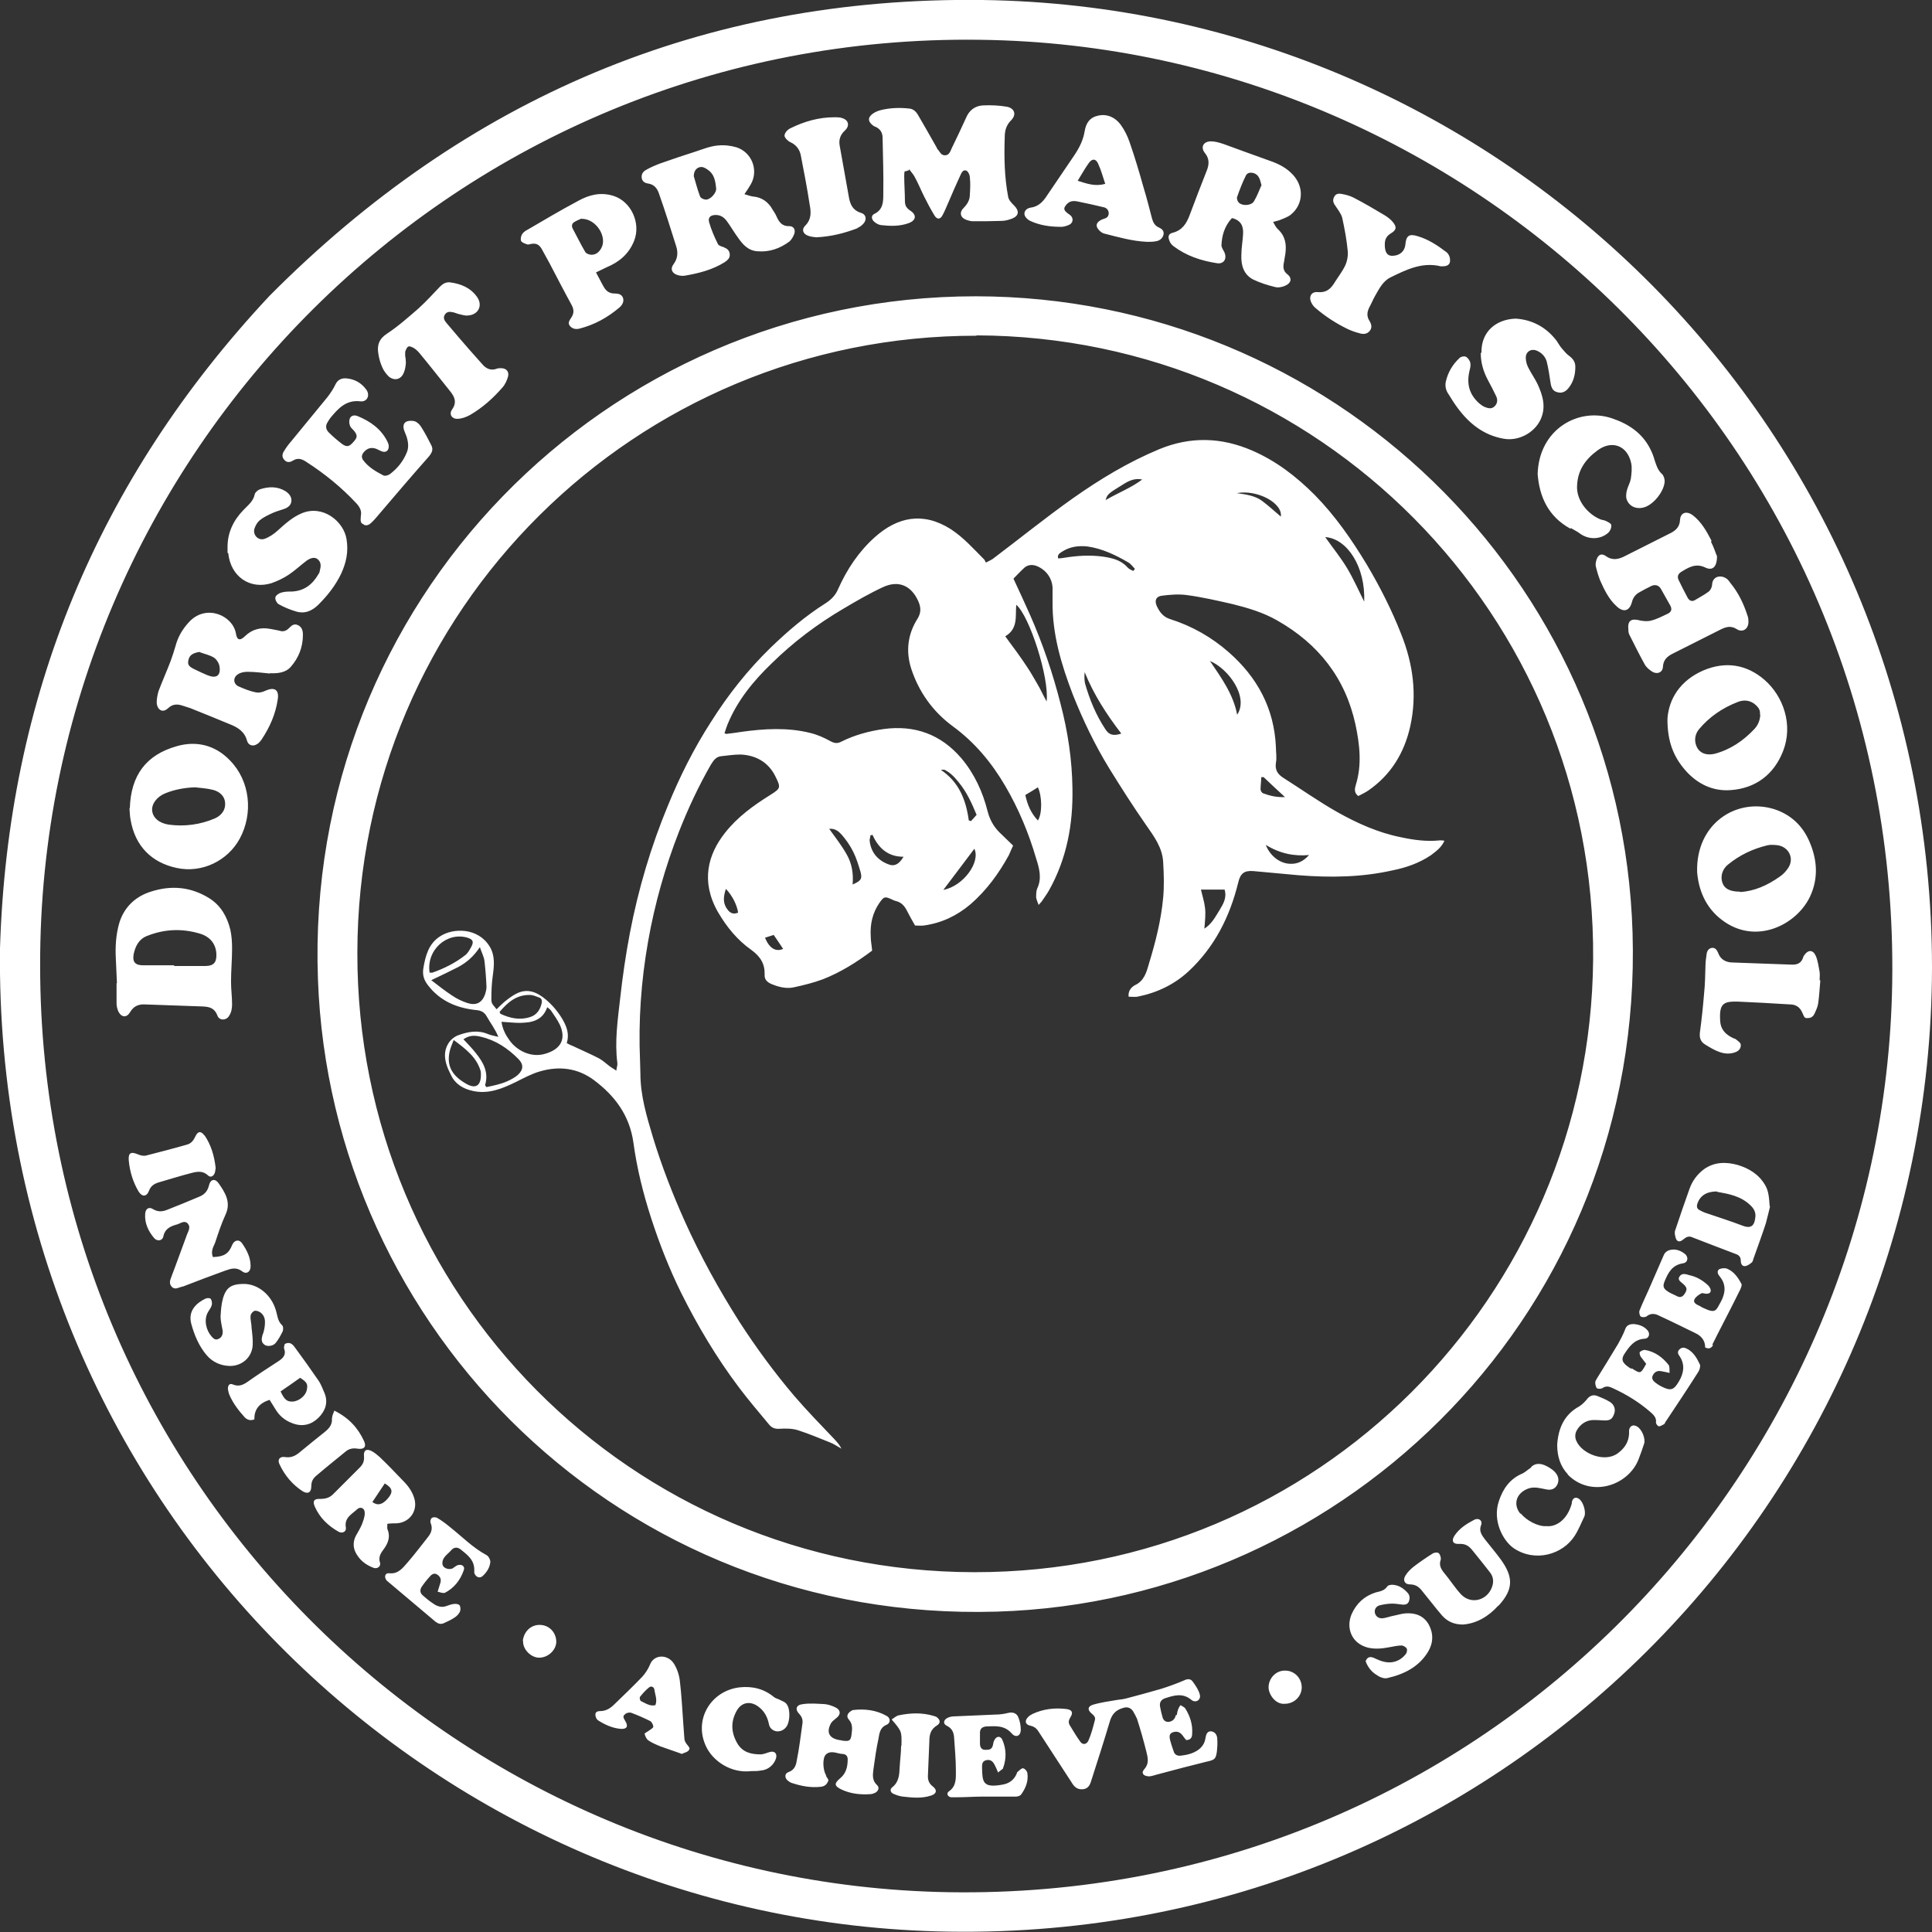 <?xml version="1.0" encoding="UTF-8"?>
<svg xmlns="http://www.w3.org/2000/svg" id="Layer_1" data-name="Layer 1" version="1.1" viewBox="0 0 553.6 553.6">
  <rect x="0" y="0" width="553.6" height="553.6" fill="#333333" stroke="none"/>
  <defs>
    <style>
      .cls-1 {
        fill: #fff;
        stroke-width: 0px;
      }
    </style>
  </defs>
  <path class="cls-1" d="M553.6,277.3c-.3,151.9-124,278.6-281.6,276.2C123.8,551.3-1.9,430,0,271.7c2.2-72,28-134.3,77.2-186.9C133.5,28.1,201.5-1,281.5,0c148.9,2,272.1,123.5,272.1,277.3ZM11.5,276.7c0,146.7,118,263.2,260.5,265.5,151.1,2.4,268-118.5,270.2-260.7,2.3-150.9-118.7-268.4-261.5-270.1C131,9.4,11.2,130.4,11.5,276.7ZM279.6,84.9c101.6.1,185.1,80.6,188.2,182.4,3.2,107.5-81.2,191.5-182.2,194.5-107.1,3.2-190.9-80.5-194.5-181.3-3.9-107.9,82.2-195.6,188.5-195.6h0ZM279.8,96.2c-97.6-.1-177.3,78.5-177.4,176.8-.2,97.8,78.3,177.4,176.8,177.5,98.4.1,176.5-79.1,177.3-175.6.8-98.9-78.8-178.5-176.7-178.8h0ZM260.5,48.5c.5.7,1.2,1.4,1.6,2.2,1,1.8,1.8,3.8,2.7,5.6s1.9,3.7,3,5.5c.7,1.1,1.6,1.1,2.2,0,.7-1.2,1.2-2.6,1.8-3.9,1.1-2.6,2.2-5.1,3.4-7.7.3-.7.8-1.7,1.7-1.3.5.2,1,1.2,1,1.9.2,1.7.1,3.4,0,5,0,1.5-.7,2.7-1.8,3.8-1.3,1.3-.9,2.8.8,3.4.6.2,1.2.4,1.9.4,2.7,0,5.4,0,8.1-.1,1.1,0,2.2-.3,3.2-.7,1.9-.8,2-2.2.5-3.7-.7-.7-1.5-1.5-1.7-2.4-1.1-5.7-1.2-11.5-1-17.2,0-1.8.4-3.4,1.8-4.8,1.6-1.6,1.1-3.4-1.1-3.9-2.2-.4-4.6-.5-6.9-.4-2.3.1-4,1.4-4.9,3.6-1.3,2.9-2.7,5.8-4.1,8.7-.4.9-.7,1.9-1.8,2-1.3.1-1.6-1.1-2.3-1.8-.1-.2-.2-.4-.3-.6-1.7-3-3.4-6-5.1-8.9-.6-1.1-1.4-2-2.7-2.1-2.8-.3-5.6-.2-8.3.5-.7.2-1.4.5-2,.9-1.6,1.1-1.6,2.3,0,3.5.2.1.4.3.6.3,1.4.6,2.1,1.7,2.1,3.2.1,5.4.3,10.7.2,16.1,0,2.1,0,4.5-2.6,5.7-1,.5-.8,1.7.2,2.4.5.4,1.1.7,1.7.8,2.7.3,5.4.4,8.1-.6,2-.8,2.2-2.3.4-3.5-1.1-.7-1.6-1.5-1.6-2.7,0-2.4-.2-4.8-.2-7.2s.4-1,.6-1.5l.7-.2h0ZM490.4,154.9c-1.4-2.7-2.9-5.4-5.4-7.3-1.8-1.3-3.5-.7-3.6,1.4-.1,1.9-1.1,2.9-2.6,3.7-4.4,2.2-8.7,4.4-13.1,6.6-1.9,1-3.7,1.4-5.6,0-1.2-.8-2.1-.4-2.6,1-.2.6-.4,1.4-.2,2.1.3,1.3.7,2.6,1.2,3.9,1.2,2.7,2.5,5.4,4.7,7.4,2,1.9,3.7,1.4,4.4-1.1.3-1.3,1-2.2,2-2.8,1.2-.7,2.4-1.3,3.6-1.9,1.1-.5,2.1-.2,2.7.8.9,1.6,1.8,3.2,2.7,4.8.6,1.1.3,1.9-.8,2.4-1.5.7-3,1.5-4.6,1.9-1,.3-2.2.2-3.2,0-2.6-.7-3.7,0-3.4,2.7,0,.6.1,1.1.4,1.6,1.4,2.8,2.8,5.6,4.3,8.3.5.9,1.4,1.6,2.2,2.1,1.4.8,2.9.2,3-1.4.1-2,1.2-3,2.8-3.8,4.6-2.3,9.1-4.6,13.7-6.9,1.6-.8,3-1.2,4.7-.1,1.6,1,3.2,0,3.3-1.9,0-.7,0-1.4-.3-2.1-1.1-3.4-2.6-6.5-4.9-9.3-.2-.3-.5-.7-.7-.9-1.6-1.5-4.3-1.2-4.5,1.3,0,.8-.5,1.8-1.1,2.2-1.2.9-2.6,1.6-3.9,2.4-.9.5-1.6,0-2-.7-.9-1.7-1.8-3.4-2.6-5.1-.5-1-.1-1.8.7-2.3,2.1-1.3,4.2-2.6,6.9-1.3,2,1,3.4,0,3.4-3.2-.4-.9-.9-2.6-1.7-4.1h0ZM213.2,55.6c1,.3,1.8.6,2.5.7,2.6.2,4.5,1.6,5.7,3.8.4.6.8,1.2,1.1,1.9.7,1.6,1.6,2.9,3.7,2.8,1.2,0,1.8,1,1.4,2.2-.3.8-.8,1.7-1.4,2.2-2.7,2-5.7,3.1-9.2,2.8-2.7-.2-4.2-2-5.6-4-1.1-1.5-2-3.1-3.1-4.6-.8-1.1-1.8-1.8-3.2-1.8-1.5,0-2.3.7-1.9,2.1.6,2.1,1.5,4.2,2.5,6.2.2.5,1,.7,1.6.9.9.4,1.7.8,1.8,2,.1,1.2-.6,1.7-1.4,2.3-3.5,2.2-7.4,3.2-11.5,3.9-.7.1-1.5,0-2.1-.2-1.6-.5-2.1-1.8-1.1-3.1,1.2-1.6,1.3-3.3.8-5-1.6-5.1-3.2-10.2-5-15.3-.5-1.4-1.3-2.5-3-2.8-.9-.1-1.7-.5-1.9-1.5-.2-1.1.3-1.9,1.2-2.4,1.2-.7,2.6-1.3,3.9-1.8,3.4-1.2,6.9-2.4,10.4-3.5,2.1-.7,4.1-1.5,6.2-1.7,1.8-.2,3.7,0,5.4.5,4.4,1.4,6.4,6.5,4.2,10.5-.5.9-1.1,1.8-2,3.1ZM198.8,50.5c.5,1.6,1,3.7,1.8,5.8.2.5,1.1.9,1.7.9,1.3,0,3.1-2,2.9-3.3-.2-1.7-.4-3.5-1.8-4.8-.6-.5-1.3-1-2-1.2-1.3-.3-2.6.7-2.6,2.5h0ZM77.4,193c-2.2-.2-4.3-.5-6.5-.5-.9,0-2,.2-2.7.7-1.5.9-1.4,2.8.2,3.5,1.6.7,3.3,1.4,5,1.7.8.2,1.9-.1,2.7-.5,2.5-1.1,3.9-.3,3.5,2.4-.6,4.3-2.3,8.1-4.7,11.7-.3.4-.7.9-1.2,1.2-1.2.8-2.5.4-2.9-.9-.7-2.7-2.7-3.9-5-4.8-3.8-1.6-7.6-3.1-11.3-4.6-.8-.3-1.7-.5-2.5-.8-1.4-.4-2.6-.3-3.8.8-1.8,1.7-3.2.2-3.3-1.5,0-1.1.2-2.2.5-3.3,1.1-2.9,2.4-5.8,3.5-8.7.5-1.4,1-2.9,1.4-4.3.7-2.7,2.1-5,4-7,4.9-5.1,12.4-1.7,13.3,3.4.3,2,1.2,2.2,2.7.7,2-1.9,4.4-2.5,7.1-2,.9.2,1.8.3,2.6.5,1.1.4,2,.1,2.8-.7.7-.7,1.4-1.4,2.5-.9,1.2.5,1.5,1.6,1.5,2.8,0,3.5-1.2,6.6-3.5,9.2-1.5,1.7-3.8,1.9-6,1.8h0ZM57.2,186.8c-1.9.3-2.9.9-3.2,2.3-.3,1.3,0,1.9,2,2.8,1.2.6,2.3,1.1,3.5,1.6,2.5,1,3.8.1,3.4-2.5-.1-.9-.8-2-1.5-2.5-1.2-.8-2.8-1.1-4.1-1.6h0ZM352.9,62.6c-2,2.2-2.8,4.9-2.9,7.7,0,.6.5,1.3.8,1.9.9,1.9-.1,3.6-2.2,3.2-4.5-.7-8.7-2.1-12.4-4.9-.5-.4-.9-.9-1.1-1.5-.5-1.2-.3-2,.9-2.3,2.8-.7,4-2.7,4.9-5.1,1.6-4.3,3.3-8.7,5-13,.6-1.7.6-3.2-.6-4.7-1.4-1.7-.5-3.4,1.7-3.4,1.2,0,2.5.4,3.7.8,4.1,1.5,8.2,3,12.4,4.5,2.4.8,4.8,1.8,6.7,3.6,4.1,3.7,3.7,9.1.2,12-.8.7-1.9,1.1-2.9,1.5-.6.3-1.3.4-2.3.7.5.9.8,1.5,1.3,2,2.2,2,2.6,4.4,2.2,7.2-.1.8-.3,1.6-.4,2.4-.3,1.3-.2,2.5,1,3.4,1.5,1.2,1,2.6-.7,3.3-.9.4-2.1.6-3,.3-2.1-.5-4.2-1.2-6.1-2.1-2.7-1.4-3.5-4-3.4-6.9,0-2.1.4-4.2.5-6.2.1-2.1-.5-3.8-3.1-4.5h0ZM361.5,53.2c-.3-1-.4-1.8-.8-2.4-.8-1.5-3.1-1.8-3.7-.5-1,2-1.8,4.1-2.5,6.1-.2.5.1,1.3.5,1.7,1.1,1,3.6.8,4.3-.4.9-1.5,1.5-3.1,2.1-4.5h0ZM33.5,281.6c-.1-2.2-.2-4.5-.3-6.7-.2-3.5,0-7.1,1-10.5,1.4-4.5,4.6-7.5,9-8.9,5.9-1.9,11.5-1.4,16.8,1.9,3.3,2.1,5.1,5.3,6,9,.4,1.8.5,3.6.5,5.5,0,3.1-.3,6.2-.3,9.4,0,2.2.3,4.3.3,6.5,0,1.1-.2,2.3-.8,3.2-.8,1.5-2.9,1.5-3.4,0-.8-2.1-2.2-2.5-4.1-2.6-5.7-.2-11.4-.4-17-.6-1.8,0-3,.7-3.9,2.2-1,1.7-2.5,1.6-3.4-.2-.3-.7-.5-1.5-.5-2.3,0-1.9,0-3.8,0-5.8h.2ZM49.9,276.6v.2c3,0,5.9,0,8.9,0,2.4,0,3.3-1,3.2-3.4-.1-2.8-1.7-5-4.8-5.9-5.1-1.5-10.1-1.3-15.1.7-2.3.9-3.3,2.9-3.8,5.2-.4,2.2.4,3.2,2.7,3.2,3,0,5.9,0,8.9,0h0ZM37.2,231.6c.3-9.4,4.6-15.3,13.5-17.8,5.6-1.6,11-.3,15.2,4.1,5.8,5.9,6.7,15.2,2.8,22.4-3.4,6.3-10.8,10-18.1,8.4-7-1.5-11.9-6.1-13.2-13.9-.2-1-.2-2.1-.3-3.2h0ZM55.9,225.6c-2.9.1-5.8.6-8.5,1.7-2.5,1-4,3.1-3.8,5,.2,2,2,3.6,4.8,4,4.5.6,9,0,13.2-1.8,2-.9,3.1-2.6,2.9-4.5-.1-1.7-1.4-3.2-3.6-3.7-1.6-.4-3.3-.5-5-.7h0ZM477.8,205.9c.4-5.6,3.6-10.9,10.3-13.8,6.4-2.7,12.4-1.7,17.5,2.7,5.4,4.7,8.3,12.9,5.3,20.5-2.6,6.6-7.8,10.6-15,11.1-5.1.4-9.6-1.8-13-5.7-3.3-3.8-5.2-8.2-5.1-15h0ZM504.3,204.7c.1-1-.2-1.7-1-2.5-1.6-1.6-3.6-1.8-5.5-1-4.3,1.7-8,4.2-11,7.8-1.3,1.6-1.4,3.7-.4,5.4.9,1.5,2.7,2.1,4.9,1.6,4.5-1.2,8.2-3.7,11.4-7.1,1.1-1.2,1.6-2.5,1.7-4.1h0ZM486.3,249.9c-.4-13.9,11.2-21.3,21.9-18.1,4.8,1.5,8.3,4.7,10.3,9.4,2.2,5.1,2.6,10.4.2,15.6-3.8,8.2-15.6,14.2-25.3,6.8-4.8-3.6-6.7-8.8-7.1-13.7h0ZM498.6,255.6c4-.2,7.9-1.9,11.5-4.5.9-.6,1.7-1.5,2.3-2.4,1.8-2.7.2-6-3-6.5-.9-.1-2-.2-2.9,0-4.2,1-8,2.8-11.3,5.5-1.8,1.4-2.3,3.6-1.6,5.4.6,1.6,2.2,2.4,5,2.4h0ZM65.4,158.5c.7,6.8,6.3,10.5,12.4,8.6,1.7-.6,3.4-1.4,4.9-2.4,1.8-1.2,3.4-2.7,5.1-4,1.4-1,2.5-1.1,3.3-.4,1.1,1,.8,2.2.5,3.4,0,.3-.2.6-.4.9-1.7,2.9-4,4.7-7.5,4.9-1,0-2.1,0-3.1.3-.7.2-1.6.8-1.7,1.4-.1.6.4,1.6.9,1.9,1.6.9,3.3,1.6,5,2.1,2.6.8,4.7-.2,6.5-2,2.6-2.6,4.8-5.4,6.4-8.7,1.5-3.2,2.2-6.4,1.6-10-.8-5.1-6.8-10-12.9-7.4-2.6,1.1-4.7,3-6.8,4.9-1.1,1-2.4,1.9-3.8,2.4-1.8.6-3.4-1.1-2.9-2.9.3-.9.8-1.8,1.5-2.4,1.1-.9,2.4-1.5,3.7-2.1,1.1-.5,2.3-.8,3.4-1.2,1.1-.4,1.9-1.1,2-2.2.1-1.2-.6-2.1-1.6-2.8-2.4-1.5-4.9-1.4-7.4-.6-.6.2-1.4.9-1.5,1.4-.4,2.1-2,3.2-3.3,4.6-2.8,2.9-4.5,6.4-4.5,10.5,0,.6,0,1.1,0,1.7h0ZM424.3,101.2c0,2.8.8,5.4,2.1,7.8.8,1.5,1.6,3,2.3,4.5.5,1,.4,2.1-.4,2.9-.9.9-1.9.6-2.9.2-.5-.2-1-.6-1.4-.9-2.8-2.4-3.8-5.4-3-9.1.2-.9.5-1.8.3-2.6-.1-.7-.7-1.5-1.3-1.8-.5-.2-1.5,0-1.9.5-1.9,1.8-3.2,4-3.8,6.6-.3,1.3,0,2.6.8,3.7.8,1.3,1.6,2.6,2.5,3.8,3.3,4.5,7.5,7.9,13.2,8.9,4.2.8,8.8-1.6,10.6-5.4,1.7-3.6.7-7-.9-10.4-.8-1.6-1.8-3-2.6-4.6-.4-.8-.7-1.8-.7-2.8,0-1.8,1.6-2.7,3.2-2,1.4.6,2.4,1.7,2.8,3.1.5,2,.8,4.1,1.1,6.1.2,1.3.6,2.4,2,2.7,1.4.4,2.5-.3,3.3-1.4,1.3-1.7,1.8-3.7,1.8-5.9,0-1.3-.6-2.2-1.6-3-.9-.6-1.6-1.5-2.3-2.3-.6-.7-1-1.5-1.5-2.2-3-3.9-7-6-11.7-6.3-5.7.2-9.9,3.8-9.8,9.7h0ZM104.3,150.4c1.1.4,1.8-.3,2.5-1,.8-.8,1.5-1.7,2.2-2.5,4.6-5.4,9.2-10.8,13.9-16.1.9-1.1,1.3-2,.7-3.2-.9-1.8-1.9-3.7-3-5.4-.4-.6-1.1-1.3-1.8-1.5-.8-.2-1.8-.2-2.5.2-.8.5-.8,1.5-.5,2.4.2.6.5,1.2.7,1.8.5,1.6.7,3.2,0,4.7-1,2.4-2.6,4.4-4.7,6-.5.4-1.5.7-2,.4-2.1-1.1-4.2-2.3-5.7-4.3-.6-.8-.5-1.6.2-2.4,1-1.1,2.1-1.4,3.5-.9.5.2,1,.5,1.5.7,1.2.5,2.1-.1,2.1-1.4,0-.5-.2-1-.4-1.4-1.8-3.6-4.9-5.8-8.6-7.3-.8-.3-1.7-.2-2.1.6-.3.6-.3,1.5,0,2.2.2.6.8,1,1.2,1.5,1,1.3.9,1.9-.2,3.1-1.2,1.4-1.9,1.6-3.3.6-1.3-1-2.6-2.1-3.8-3.3-.8-.8-1-1.8-.4-2.8.3-.5.6-1,.9-1.4,2.2-2.6,4.4-5.2,8.6-4.7,1.9.2,2.8-1.7,1.7-3.3-1.5-2.1-3.6-3.2-6.1-3.3-1.2,0-2.1.5-2.7,1.6-.6,1.3-1.4,2.5-2.3,3.7-3.5,4.3-7,8.5-10.5,12.8-.8.9-1.5,1.9-2.1,2.9-.5.8-.5,1.7.2,2.4.7.8,1.6.7,2.4.2,1.4-.9,2.6-.5,3.8.3,5.3,3.4,10.1,7.3,14.4,11.9,1,1.1,1.6,2.2,1.3,3.6,0,1-.4,2.1.9,2.5h0ZM328.7,69.3c-4.4-.2-8.4-1.4-12.4-2.4-.6-.2-1.1-.6-1.5-1.1-.9-1-.7-1.9.4-2.6.3-.2.7-.4,1.1-.5.8-.2,1.3-.6,1.4-1.5,0-.9-.5-1.6-1.4-1.8-2.4-.6-4.8-1.1-7.2-1.6-.8-.2-1.7-.3-2.4,0-.6.2-1.3.9-1.6,1.5-.4.8.2,1.3.8,1.8.4.3.8.5,1.1.9.6.8.4,1.9-.6,2.4-.7.3-1.5.6-2.3.6-3.1,0-6.1-.4-8.9-1.7-.6-.3-1.2-.8-1.5-1.4-.5-1,.2-2.2,1.6-2.4,2.4-.3,3.7-1.9,4.8-3.6,2.6-3.8,5.2-7.7,7.8-11.5,1.4-2.1,2.5-4.3,2.9-6.8.4-2.4,1.5-4,4-4.5,2.6-.5,4.8.6,6.3,2.6,1.1,1.5,2,3.3,2.6,5.1,1.5,4.3,2.8,8.7,4,13,.9,2.9,1.6,5.8,2.4,8.8.3,1.1.8,2.1,2,2.6.9.4,1.5,1,1.3,2-.2,1-1,1.7-2,1.9-.9.2-1.9.2-2.7.2h0ZM316.7,52.7c-.7-2.1-1.2-4-2-5.7-.6-1.5-1.7-1.7-2.7-.3-1.1,1.5-2,3.2-3.2,5.1,2.6.8,4.9,1.7,7.8.9ZM450.1,151.3c.8.5,1.7.9,2.5,1.5,2.5,1.9,6,1.9,8.3-.2.5-.5.9-1.4.8-2.1,0-.5-.9-.9-1.5-1.2-.4-.2-.9-.3-1.4-.4-3.5-1.3-7.2-5.3-6.9-9.8.2-4.4,2.4-7.5,5.8-10,4.1-3.1,8.6-1.5,9.7,3.6.3,1.4.1,3-.1,4.5-.2,1.1-.8,2.1-1.1,3.2-.2.7-.3,1.6-.2,2.3.5,2.1,2.4,3.2,4.6,2.8,3-.5,6.3-4.7,6.4-7.6,0-.7-.3-1.7-.8-2.1-1.2-1.1-1.6-2.5-2.1-4-.3-1.1-.7-2.1-1.2-3.1-2.3-4.6-6.2-7.2-10.9-8.8-9.6-3.3-21,3-21.4,15.9.5,6.5,3,12.2,9.4,15.7h0ZM336.9,491.5c-.2,1.1-1,1.8-2.1,1.9-1,0-1.5-.6-1.7-1.4-.3-1-.5-2-.7-3-.2-1.2.3-2,1.5-2.4,2.5-.8,5-1.6,7.5.5,1.2,1,2.8,0,2.4-1.5-.3-1.3-1.2-2.6-2-3.7-.6-.9-1.5-.9-2.5-.4-2.1.9-4.3,1.7-6.5,2.4-3.4,1-6.8,1.9-10.2,2.8-.8.2-1.7.3-2.5.4-2.3.4-4.7.7-7,1.4-1.5.5-1.5,1.5-.3,2.5.7.6,1.2,1.1.9,2-.5,1.9-1,3.9-1.8,5.7-.5,1.2-1.7,1.4-2.4.3-1.1-1.5-2-3.1-3-4.7-.4-.7-.3-1.4.2-2.2.9-1.4.5-2.2-1.2-2.4-3.3-.4-6.6,0-9.6,1.4-.4.2-.9.5-1.2.8-1.2,1.1-1,2.3.6,2.6,1.3.3,1.9,1,2.5,2,3.1,4.8,6.2,9.5,9.3,14.3.7,1.2,1.6,2,3.1,1.9,1.5-.1,2.1-1.1,2.5-2.5,1.8-5.6,3.6-11.2,5.3-16.9.6-2.1,1.7-3.3,3.8-3.9,1.2-.4,2.2-.1,2.9,1,.4.7.8,1.4,1.1,2.1,1,3.1,1.9,6.3,2.7,9.5.4,1.6.8,3.3-.5,4.8-.4.5-.9,1.1-.3,1.7.4.4,1.1.5,1.7.5.9-.1,1.9-.5,2.8-.7,4.5-1.2,9-2.4,13.5-3.5,2.3-.5,2.7-.7,3-3,.1-1.1.2-2.2.1-3.4,0-1.1-.5-2.1-1.7-2.3-1.3-.1-1.5,1-1.7,2-.2,1.4-.9,2.4-1.9,3.2-1.6,1.2-3.5,1.6-5.4,1.8-.8,0-1.4-.3-1.7-1-.4-1.1-.8-2.3-1.1-3.4-.2-.9-.4-1.9.7-2.3,1.1-.4,2-.2,2.8.8.4.5.7,1,1.1,1.4,1.3,0,1.7-.8,1.7-1.8.2-2.6-.6-5.1-2-7.3-.3-.4-.9-.6-1.3-.9-.6.6-.9,1.5-1.1,2.8h0ZM170.8,78.1c.9,1.6,1.5,2.9,2.2,4.1.7,1.2,1.6,1.9,3.1,1.9,1,0,2,.2,2.4,1.2.4,1.1-.2,2.1-1,2.8-3.4,2.9-7.2,5-11.6,6.1-1,.2-1.9,0-2.6-.8-.7-.9-.1-1.6.4-2.4.8-1.2.8-2.3.1-3.6-2.2-4-4.3-8.1-6.4-12.1-.7-1.3-1.5-2.7-2.2-4-.7-1.2-1.6-1.7-3-1.4-.4,0-.8.3-1.2.1-.6-.2-1.5-.5-1.7-1-.2-.5,0-1.4.3-1.9.4-.6,1-1,1.6-1.3,4.8-2.8,9.5-5.6,14.4-8.2,3.2-1.8,6.5-2.6,10.1-1.5,5.2,1.6,8,7.9,6,12.9-1.5,3.8-4.3,6.1-7.9,7.6-.9.4-1.8.9-3.1,1.5h0ZM166.7,62.6c-.4.2-1.3.5-2.1,1-.7.4-.9,1.1-.5,1.9,1.2,2.2,2.3,4.5,3.6,6.7.3.5,1.2.8,1.8.8,1.3,0,2.2-.8,2.8-1.9,1.8-3.2-1.5-8.5-5.7-8.4h0ZM116.1,100.8c.2-.6.5-1.3.9-1.5.4-.2,1.2.2,1.7.5.6.4,1.1.9,1.6,1.5,2.9,3.5,5.7,7.1,8.6,10.7,1.4,1.7,2.1,3.3.6,5.4-.9,1.3,0,2.7,1.6,2.6,1.2,0,2.5-.5,3.6-1.1,3.6-2.1,6.6-4.8,9.3-7.9.8-.9,1.3-2.1,1.6-3.2.3-1.4-.6-2.3-2-2.3-.5,0-1,0-1.4.2-1.5.5-2.7,0-3.7-1-1.3-1.5-2.7-3-4-4.5-2.2-2.5-4.4-5.1-6.6-7.7-.6-.7-1-1.5-.4-2.4.6-.9,1.5-.8,2.4-.6.5.1,1.1.4,1.6.5.9.2,1.7.5,2.6.4,3-.2,4.3-2.9,2.6-5.3-1.9-2.7-4.7-3.8-7.8-4.2-1.1-.1-2,.4-2.8,1.2-2,2.1-4,4.3-6.2,6.3-2.9,2.5-5.8,5.1-9,7.2-2.3,1.5-2.9,3.3-2.5,5.7.2,1.4.6,2.8,1.2,4.1.4.9,1.1,1.8,1.8,2.5,1.6,1.3,3.5.9,4.3-1.1.4-.9.5-1.8.6-2.8,0-.8-.1-1.6-.2-2,0-.7,0-1.1,0-1.4h0ZM415.5,74.4c0-.8-.5-1.8-1.1-2.2-2.5-1.9-5.1-3.6-8.1-4.5-2.5-.8-3.4-.2-3.6,2.4-.2,1.9-1.6,3.2-3.8,3.2-1.4,0-2.1-1-2.1-3.2,0-1.4.4-2.4,1.7-3.2,1.7-1,1.8-1.9.5-3.4-.6-.7-1.4-1.3-2.2-1.8-3-1.8-5.9-3.5-9-5.1-1-.5-2.1-.8-3.2-1-.9-.2-1.8-.2-2.3.8-.5.9-.3,1.7.3,2.5.7,1.1,1.7,2.3,2,3.5.7,3.2,1.3,6.4,1.6,9.7.1,1.3-.2,2.8-.7,3.9-.9,1.9-2.2,3.5-3.3,5.3-1.1,1.7-2.4,2.6-4.6,2.4-1.9-.2-2.7,1.4-1.8,3.1.3.6.7,1.1,1.2,1.5,2.8,2.4,5.9,4.4,9.2,6,1.1.5,2.2.9,3.4,1.2,1,.3,2.1.3,2.9-.7.7-.9.5-1.8,0-2.7-1-1.5-.8-2.8,0-4.3.5-.9.9-1.9,1.4-2.8,1.2-2.1,2.3-4.4,4.5-5.5,4.5-2.2,9.1-4.5,14.4-3.2.2,0,.5,0,.7,0,1.3,0,2.1-.6,2-1.8h0ZM521.4,280.9c0-.8.1-1.6,0-2.4-.3-1.6-.5-3.2-1.1-4.6-.8-1.8-2.2-1.8-3.3-.2-.1.2-.3.4-.3.6-.6,1.8-1.8,2.2-3.5,2.1-5.5-.2-11-.4-16.6-.6-2,0-3.6-.8-4.3-2.8-.3-.8-.9-1.5-1.7-1.4-1,.1-1.5.9-1.6,1.9-.1,1-.3,1.9-.3,2.9-.1,2.7-.1,5.5-.4,8.2-.3,3.7-.7,7.5-1.2,11.2-.2,1.6.2,2.7,1.5,3.5,1.3.8,2.6,1.6,4,2.1,1.6.6,3.3.7,4.9,0,.9-.4,1.4-1.2,1.3-2.1-.1-.6-.8-1-1.4-1.5-.2-.2-.6-.2-.9-.4-2.1-1-3.5-2.5-3.6-4.9-.3-4.9.9-5.6,5-5.5,5,.2,9.9.5,14.9.8,1.7,0,2.9.7,3.6,2.3s.7,1.7,1.8,1.6c1,0,1.6-.8,1.9-1.6.4-.9.8-1.8.9-2.7.3-2.1.4-4.3.6-6.5h0,0ZM236.7,508.7c-.9-1.5-1.1-4.8-.1-5.9,1.2-1.2,2.7-.6,4.1-.3.3,0,.6.1.9.1.8.1,1.3.6,1.3,1.5,0,2-.4,4-2.1,5.4-1.9,1.6-1.8,2.3.6,3.4,2.5,1.1,5.2,1.4,8,1.2.5,0,.9-.2,1.4-.4.9-.5,1.3-1.5.5-2.2-1.5-1.4-1.2-3-1-4.7.4-2.9.8-5.7,1.4-8.5.3-1.6.4-3.3,2.4-4.1,1.1-.5,1.1-1.9,0-2.5-3-1.7-6.3-2.1-9.7-1.7-.1,0-.3.1-.4.2-1.1.6-1.6,1.6-.8,2.5,1.2,1.3,1,2.8.8,4.3-.2,1.7-.6,2-2.3,1.8-.4,0-.8-.2-1.2-.2-2.9-.5-3.8-2.2-2.4-4.8.3-.5.8-.9,1.3-1.3,1.7-1.2,1.6-2.6-.3-3.4-.9-.4-1.8-.7-2.8-.8-2.1-.1-4.2-.3-6.2,0-2,.2-2.4,1.5-1,2.9.8.9,1,1.8.8,2.9-.5,3.5-.9,7-1.6,10.4-.2,1.4-.7,2.7-2.4,3.3-1.1.4-1.1,1.6-.2,2.4.4.3.8.6,1.2.7,2.7.9,5.4,1.4,8.2,1.1,1.2-.1,1.9-.7,2.3-1.9-.2-.4-.4-.8-.7-1.2h0ZM245.7,65.3c.6-.2,1.1-.6,1.6-1.1,1.2-1.2.9-2.8-.6-3.2-2.2-.7-3-2.2-3.4-4.2-.9-5-1.8-10-2.7-15.1-.3-1.7.2-3.1,1.5-4.3,1.4-1.3,1.1-2.9-.6-3.5-.7-.3-1.6-.3-2.4-.3-4.5,0-8.7,1.2-12.7,3.2-.8.4-1.6,1.3-1.6,2.1,0,.5.9,1.5,1.6,1.8,1.8.8,2.8,2.2,3.1,4,.9,4.6,1.8,9.3,2.5,13.9.4,2.1.6,4.2-1.3,6.1-1.1,1.1-.6,2.4,1,2.9.8.3,1.7.3,2.2.4,4.3-.2,8.1-1.2,11.8-2.6h0ZM111,437c0,.3-.1.8,0,1.1.9,2.1.3,3.9-.9,5.6-.9,1.2-1.8,2.4-1.2,4.1.3,1.1-.9,1.9-2,1.4-1.8-.7-3.4-1.8-4.5-3.5-1.2-1.7-1.4-3.6-.5-5.5.6-1.1,1.3-2.2,1.8-3.4.4-1.1.9-2.3.8-3.4,0-1.3-1.3-1.8-2.2-.9-1.5,1.4-3.7,2.4-3.2,5.2.2,1.2-1,1.8-2.1,1.2-3-1.7-5.4-4-6.8-7.2-.7-1.6-.2-2.3,1.6-2.2,1.4,0,2.5-.3,3.5-1.2,2.6-2.6,5.2-5.2,7.8-7.8.9-.9,1.3-1.8,1.2-3.2-.2-1.7.7-2.3,2.2-1.5.8.4,1.6,1.1,2.3,1.7,2.3,2.2,4.5,4.5,6.7,6.8,1.4,1.4,2.6,3,3.2,5,1.1,3.6-1.3,7-5.1,7.2-.8,0-1.6,0-2.4.1,0,0-.1,0-.3.2h0ZM110.3,425c-1.2,1-2.6,2-3.8,3.2-.8.8-.7,1.5.2,2.2,1.5,1.1,2.9.8,4.5-1.1,1.5-1.8,1.3-2.9-.9-4.2h0ZM507.2,345.7c-.3,1.1-.7,3-1.2,4.8-1.1,3.4-2.3,6.6-3.5,10-.2.5-.2,1-.6,1.3-.6.5-1.3,1-2,1-.8,0-1.1-.8-1.1-1.6,0-1.1-.6-1.6-1.5-1.9-4.2-1.6-8.4-3.2-12.5-4.8-.9-.4-1.7,0-2.4.6-.6.5-1.3.9-1.9.3-.4-.5-.5-1.3-.6-1.9,0-.4,0-.8.2-1.2,1.3-3.9,2.6-7.7,4-11.6.8-2.3,2.2-4.2,4.2-5.7,3-2.1,6.3-2.1,9.6-1.2,3.3,1,6.1,2.7,7.9,5.8,1,1.7,1.1,3.5,1.3,6.1h0ZM492,341.4c-3,0-4.8,1.2-5.6,3.4-.3.9-.2,1.6.7,2,.6.3,1.1.6,1.8.8,3.5,1.2,7,2.3,10.4,3.6,2.8,1.1,3.5-.4,3.7-2.6.1-1.2-.4-2.2-1.2-3-2.8-2.9-6.5-3.5-9.8-4.1h0ZM61.6,356.2c.9-2.7,1.8-5.5,3-8.1,1.7-3.6-.1-6.4-2-9.1-1-1.4-2.3-1.1-2.7.6-.4,1.7-1.3,2.7-2.8,3.3-3.1,1.3-6.2,2.6-9.3,3.8-1.3.5-2.5.6-3.9-.2-1.2-.8-2.2-.2-2.3,1.3-.2,2.7.9,5,2.6,7,.9,1,2.4.7,2.6-.5.5-2.4,2.3-3,4.1-3.5.9-.3,2-1.2,2.9-.2s.2,2.1-.2,3.1c-1.5,4-2.9,8-4.4,11.9-.4,1.1-.9,2.1,0,3.1.9,1,2,.2,2.9,0,.2,0,.5-.1.7-.2,3.9-1.5,7.8-3,11.7-4.4,1.7-.6,3.2-1.1,4.9.2,1.3,1,2.5,0,2.4-1.6,0-2.4-1.1-4.5-2.4-6.4-.9-1.3-2.3-1-2.9.5-1,2.5-2.4,3.3-5.5,3.4-.6-1.5,0-2.7.5-3.8h0ZM429.4,460.1c4.3-4.7,4.3-8.2.6-13.3-1.4-1.9-3-3.8-4.5-5.7-.9-1.2-1.8-2.4-1.1-4.1.5-1.3-.7-2.2-2-1.5-2.1,1.1-4.2,2.4-5.6,4.5-1,1.5-.5,2.5,1.3,2.4,1.7-.1,2.7.5,3.7,1.7,1.7,2.1,3.4,4.2,5.1,6.4,1.2,1.5,1.2,3.2.3,5-1.7,3.3-5.9,4.1-8.5,1.4-1.8-1.9-3.2-4.2-4.9-6.2-.9-1.1-1.5-2.2-1-3.7.2-.5-.1-1.5-.5-1.9s-1.3-.2-1.7,0c-1.9,1.2-3.8,2.5-5.5,3.8-.9.7-1.8,1.6-2.4,2.6-.8,1.3-.2,2.5,1.3,2.5,1.7,0,2.7.8,3.6,2,1.9,2.3,3.7,4.7,5.6,6.9,1.5,1.7,3.4,2.6,6,2.6,4-.3,7.4-2.4,10.1-5.4h0ZM394.8,480.2c.9.5,2,.9,2.9.6,4.7-1.1,8.9-3.2,11.5-7.5,1.5-2.5,1.6-5.2.2-7.8-1.5-2.6-3.9-3.4-6.7-3.2-1.2.1-2.4.5-3.5.7-1,.2-2,.6-3,.7-1,.1-1.9-.4-2.2-1.4-.3-1.1.3-2,1.3-2.3,1.2-.3,2.5-.5,3.7-.5,1,0,1.9.2,2.9.3.7,0,1.4,0,1.8-.9.3-.8.3-1.6-.2-2.3-1.2-1.4-2.6-2.4-4.5-2.5-.5,0-1.3.1-1.5.5-.8,1.2-2.1,1.4-3.3,1.7-3.2,1-5.5,3.1-6.9,6.2-1.7,4,0,8.4,4.6,9.6,2.1.5,4.1.3,6.2-.1,1.2-.2,2.4-.5,3.5-.5.5,0,1.3.5,1.5.9.2.5,0,1.3-.4,1.7-1,1.2-2.3,2-3.9,2.2-1.6.2-3.1-.3-4.6-1-1-.5-2.2-1-2.9.7.7,1.9,1.9,3.3,3.6,4.2h0ZM63.9,372.1c-.5,1.6-.6,3.4-.7,5.2,0,1.3.4,2.7.6,4,.1,1-.2,2-1.3,2.4-.9.4-1.5-.3-2-.9-1.3-1.5-2.3-4.6-.8-7,.4-.6.8-1.2,1-1.9.1-.5,0-1.3-.3-1.7-.2-.3-1.1-.3-1.5-.1-2.5,1.2-5.1,3.4-4.1,7.2.9,3.3,2.2,6.4,4.4,9,1.7,2,4,3,6.5,3.1,3.5.1,6.4-2.3,6.7-5.8.1-1.6-.1-3.3-.3-5,0-1.2-.4-2.4-.3-3.5,0-.6.7-1.4,1.2-1.5.5-.1,1.4.2,1.9.7,1,.9,1.1,2.1,1,3.3-.1,1-.3,2.1-.7,3-.3,1.1-.4,2.1.7,2.8.8.5,2.4.3,3.1-.6.8-1,1.4-2.1,2-3.3.2-.5.2-1.5-.2-1.8-1.3-1.2-1.3-2.9-1.8-4.4-1.3-4.3-5.1-7.4-9.1-7.4s-5.2,1.3-6.1,4.4h0ZM287.4,506.7c1-2.7,1-5.5-.2-8.2-.5-1.1-1.6-1.1-2.2,0-.3.5-.4,1-.5,1.6-.3,1.3-1.2,1.3-2.2,1.3-1.1,0-1.5-.8-1.5-1.8,0-1,0-2.1,0-3.1,0-1.2.7-1.7,1.8-1.8,2.6-.1,5.2-.4,7.3,2,1.1,1.3,2.5.8,2.6-.9,0-1.2-.2-2.5-.7-3.7-.4-1.1-1.5-1.6-2.8-1.3-1.2.3-2.5.5-3.8.5-3.8.2-7.7.3-11.5.5-.8,0-1.6.1-2.3.5-1.1.6-1.2,1.7-.1,2.2,1.6.8,2,2,2.1,3.5.2,3.1.5,6.2.5,9.3,0,2.2.2,4.5-2,6-.8.6-.4,1.5.6,1.7.5,0,1,0,1.4,0,2.6,0,5.3-.2,7.9-.2,3.1,0,6.2,0,9.3,0,.5,0,1.2-.2,1.5-.6,1.3-1.8,2.1-3.8,1.8-6,0-.6-.7-1.4-1.2-1.5-.5-.1-1.1.6-1.6,1-.2.1-.2.4-.3.6-.8,1.8-2.2,2.8-4.2,3.1-5.6,1-5.6-.9-5.7-4.9,0-.9,0-1.8,1.1-2.1,1.1-.3,1.9.1,2.5,1.3.3.6.6,1.2,1,2.2.6-.6,1.3-.9,1.5-1.3h0ZM467.4,392.2c-.4-.2-.8-.5-1.2-.8-1.4-1.1-1.7-2-.7-3.5,1.4-2.1,2.8-4.1,5.7-4.3,1.3,0,1.8-1.5.8-2.5-1-1.1-2.4-1.6-3.9-1.7-1.3,0-2.1.4-2.5,1.7-.5,1.3-1.2,2.6-1.9,3.9-2,3.3-4,6.6-6,9.8-.2.4-.6.9-.6,1.3s.1,1.3.5,1.7c.2.2,1.1.2,1.5,0,1.1-.8,2.1-.5,3.1,0,3.9,1.8,7.5,4,10.7,6.8.9.8,1.8,1.6,1.6,3,0,.4.5,1.1.9,1.1.4,0,1-.4,1.4-.6.2-.1.3-.4.4-.6,3.2-4.8,6.4-9.6,9.5-14.5.3-.5.6-1.5.4-2-.8-1.7-1.7-3.3-3.3-4.3-.9-.5-1.7-.9-2.6,0-.8.8-.2,1.5.2,2.1,1.5,2.4,1,4.8-.3,7-1.5,2.6-2.4,2.8-5,1.5-.6-.3-1.1-.6-1.6-1-.7-.5-1.4-1.2-.9-2.2.5-1,1.3-1.4,2.4-1.2.7.1,1.4.3,2.4.5,0-.9,0-1.8-.2-2.2-1.8-2.3-4-3.9-6.9-4.4-.4,0-1.1.3-1.4.6-.2.2,0,.9.2,1.3.5.7,1.1,1.4,1.6,2.1-1.6,2.9-1.6,2.9-4.1,1.3h0ZM127.3,456.5c2.8-1.4,4.6-3.7,5.6-6.6.4-1.1-.6-1.8-1.8-1.4-.5.2-.9.6-1.4.9-1,.5-2.7,0-2.9-1.1-.3-2,1.5-2.9,2.5-4.1.7-.8,1.6-1,2.6-.3,2,1.6,4.1,3.1,4,6.1,0,.2,0,.5,0,.7.4,1.2,1.5,1.7,2.4.9,1.2-1.1,2.1-2.5,2.2-4.1,0-.6-.5-1.6-1.1-1.9-3.9-2.1-6.9-5.2-10.3-7.9-1.2-1-2.5-2-3.9-2.8-.4-.2-1.2-.2-1.5.1-.3.2-.5,1-.3,1.4.7,1.7.1,3-.9,4.2-1.9,2.4-3.7,4.8-5.7,7.1-1.4,1.6-2.7,3.4-5.3,3.1-1.2-.1-1.5,1.1-.7,2.1.2.2.4.3.6.5,4.5,3.8,8.9,7.5,13.4,11.3.8.6,1.5.8,2.4.4,1.1-.5,2.2-1,3.2-1.7.6-.4,1.1-1,1.4-1.6.2-.5.2-1.3-.1-1.8-.2-.3-1-.5-1.5-.4-.8,0-1.6.4-2.3.6-1.3.5-2.6.1-3.6-.6-1.1-.7-2.2-1.6-3.2-2.5-.7-.6-.8-1.4-.4-2.2.7-1.1,1.6-2.2,2.5-3.2.5-.6,1.3-1.1,2.1-.5.8.5,1.2,1.3.9,2.3-.2.8-.5,1.5-.8,2.6.7.1,1.4.5,1.8.3h0ZM195.2,502.5c-2-.7-4-1.4-6-2.1-1.2-.5-2.4-1-3.4-1.7-.6-.4-.9-1.2-1.1-1.9,0-.2.9-.6,1.4-1,.4-.3,1.1-.7,1.1-1,0-.5-.4-1.3-.8-1.6-1.8-.9-3.6-1.7-5.5-2.4-.5-.2-1.5,0-1.9.5-.7.5-.2,1.2.2,1.9.9,1.5.4,2.3-1.3,2.2-2.4-.2-4.6-1.2-6.6-2.5-.4-.3-.7-1-.7-1.6,0-.8.7-1,1.4-1,1.6,0,2.9-.8,4-1.9,2.7-2.6,5.4-5.2,8-7.9.9-1,1.7-2.2,2.2-3.4,1.1-3.1,5.1-3.2,6.9-.4.9,1.4,1.5,3.2,1.7,4.9.5,4.1.7,8.3,1,12.4.1,1.4.2,2.7.3,4.1,0,.6.3,1.2.7,1.7.4.6,1.2,1.1.5,1.8-.4.5-1.2.6-2,1h0ZM187.8,488.6c.6-1.6-.1-3-.3-4.5-.1-.7-.9-1.1-1.5-.6-1,.8-1.8,1.7-2.6,2.7-.2.2,0,1.1.2,1.2,1.3.6,2.6,1.6,4.2,1.2h0ZM490.6,385.4c.5-1,1-2,1.5-3,2.2-4.3,4.5-8.7,6.6-13,.2-.5.5-1.2.3-1.5-1-1.9-2.2-3.6-4.2-4.4-.6-.2-1.6-.1-2.2.2-.8.6-.3,1.5.2,2.1,1.9,2.3,1.6,4.8.3,7.2-1.4,2.5-1.4,3.5-5,1.8-.5-.2-1-.6-1.5-.8-.9-.4-1.5-1-1-1.8.4-.7,1.2-1.2,1.9-1.6.4-.2,1.1.2,1.6.1.9,0,1.3-.6,1-1.4-.2-.5-.6-1-1-1.3-1.5-1.3-3.1-2.2-5-2.6-1-.3-2.1-.7-2.8.3-.8,1.1.4,1.6,1.1,2.3,1.1,1,1.1,1.6.2,2.9-.8,1.1-1.6.8-2.5.3-.8-.4-1.6-.7-2.3-1.2-1.2-.8-1.4-1.5-.8-2.9,1-2.4,2.1-4.6,5.2-5.1,1.5-.2,1.7-1.8.6-2.7-1.4-1.1-3-1.6-4.7-1-.5.2-1.1.7-1.3,1.2-1.5,3.4-2.9,6.7-4.4,10.1-.9,2-1.8,3.9-2.6,5.9-.2.5,0,1.4.3,1.7.3.3,1.3.3,1.7,0,1.2-1,2.5-.8,3.6-.2,3.5,1.6,6.9,3.3,10.4,5,1.7.8,2.8,2.1,2.8,4.1,1.2.6,1.8.1,2.3-.7h0ZM449.1,422.4c6.6,6.9,17.4,3.4,20.4-4.2.6-1.5,1.1-3,1.6-4.5.5-1.5-.7-4.3-2.1-5-1.1-.6-2-.1-2.2,1.1,0,.3,0,.6,0,1-.1,2.4-1.3,4.2-3.2,5.6-3.7,2.8-10.3.2-11.9-3.5-.5-1.1-.4-2.2.2-3.2,1-1.6,2.5-2.7,4.5-2.8,1,0,1.9,0,2.9.1,1.9.1,2.6-.2,3.2-1.8.5-1.3.1-2.7-1.2-3.5-1.1-.7-2.4-1.2-3.6-1.7-1.3-.5-2.3,0-3.1,1.1-.6.7-1.3,1.4-2.1,1.9-4.4,2.4-6,6.4-6.3,11,0,3.3.9,6.2,3.1,8.5h0ZM435.6,433.7c-2.2-2.8-1-6,2.4-7.2,1.8-.6,3.5,0,5.2.3,1.6.3,2.7-.4,3.2-1.8.5-1.6-.3-3.1-2.2-4.3-2.3-1.5-4-1.6-5.3-.5-.1.1-.2.3-.3.4-.8.5-1.5,1.2-2.3,1.6-3.6,1.5-5.6,4.3-6.8,7.9-1.9,5.6,1.1,11.3,4.2,13.5,6.2,4.2,14.1,1.8,17.5-3.5,1.1-1.7,1.9-3.7,2.8-5.6.5-1.3-.3-4-1.4-4.9-1-.8-1.9-.5-2.2.8,0,.2,0,.5-.1.7-1.3,4.4-4.4,6.5-7.2,6.2-2.3.2-5.7-1.6-7.3-3.6h0ZM218.1,507.3c2-.1,3.8-1.7,4.3-3.6.3-1.3-.5-2-1.7-1.7-.9.2-1.8.7-2.8.7-2.7,0-5.1-.6-6.6-3.1-1.8-3.1-2-6.2-.2-9.4,1.4-2.5,4-2.9,6.3-1.1,1.6,1.2,2.5,2.9,2.9,4.8.2,1.3,1.1,2,2.2,2.2,1.2.1,2.2-.4,2.9-1.4,1-1.5,1.1-5,0-6.4-.4-.6-1.3-.9-1.9-1.2-.5-.3-1.2-.4-1.7-.8-2.9-2.4-6.2-3.2-9.9-2.8-8.3,1-13.3,9.4-9.5,17.1,1.9,3.9,6.9,7.6,12.9,6.9,1,0,1.9,0,2.9-.2h0ZM77.3,401.1c-2.9.9-4.5,2.7-4.4,5.6-1.2.5-2.1.1-2.8-.6-1.8-2-3.4-4.1-4.4-6.5-.2-.5-.3-1.1-.4-1.6,0-1.1.5-1.7,1.4-1.3,1.9.8,3.2,0,4.6-1,2.7-1.9,5.6-3.8,8.4-5.6,1.4-.9,2.4-1.9,1.7-3.7-.1-.4.1-.9.2-1.3,1.4-.7,2.2,0,2.9,1,2.3,3.1,4.5,6.2,6.7,9.4.8,1.1,1.2,2.4,1.8,3.7,1.1,2.7.2,5.1-1.7,7-2,2-4.5,2.7-7.3,1.7-2.3-.8-4-2.2-5.2-4.3-.5-.8-1-1.6-1.5-2.4h0ZM80.4,398.7c1.1,2.4,1.9,3,3.5,2.9,1.8-.1,3.7-1.7,4-3.3.4-1.7,0-2.3-1.9-3.5-1.8,1.3-3.7,2.6-5.6,3.9h0ZM95.1,406.3c.2,1.8-.7,2.9-1.9,3.9-2.5,2-5,4-7.4,6-1.2,1-2.5,1.6-4.2,1.3-1.4-.2-2.2.7-1.5,2.1,1.5,3.2,3.7,5.8,6.6,7.7,1.5.9,2.5.4,2.5-1.4,0-1.4.5-2.3,1.5-3.1,2.8-2.4,5.7-4.7,8.5-7,.9-.7,2-.9,3.2-.7,1.9.3,2.7-.5,1.9-2.2-1.7-3.7-4.3-6.6-8.5-8.7-.3.9-.7,1.5-.6,2.1h0ZM258.2,500.3c0,2-.3,4-.4,6-.1,2.2-.2,4.3-2.1,5.8-.8.6-.6,1.5.3,1.9.9.4,1.8.7,2.7.8,2.7.3,5.4.6,8.1-.3,1.6-.5,1.8-1.6.5-2.6-1.2-.9-1.5-2-1.4-3.4.1-3.2.3-6.4.4-9.6,0-1.9.4-3.4,2.2-4.5,1.1-.7.9-1.6,0-2.3-.2-.2-.6-.3-.9-.4-3.3-1-6.6-.9-10-.2-.7.1-1.3.7-2.1,1.2,2.9,3.4,2.9,3.4,2.8,7.5h0ZM58.6,325.4c-1-1.4-1.9-1.3-2.6.2-.5,1.1-1.2,2.1-2.5,2.4-3.8,1.1-7.7,2.1-11.6,3.1-.7.2-1.6,0-2.3-.3-2.1-.9-2.9-.5-2.7,1.8.3,3.1,1.2,6.1,2.8,8.8,1,1.6,2.3,1.6,3-.2.5-1.4,1.5-2,2.8-2.4,3.1-.9,6.3-1.9,9.4-2.7,1.6-.4,3.2-.7,4.7.7.7.7,1.5.3,1.9-.6.2-.5.2-1.1.3-1.5-.4-3.5-1.3-6.6-3.2-9.4h0ZM373,483.5c0-2.7-2.2-4.9-4.9-4.8-2.5,0-4.6,2.2-4.6,4.8,0,2,2,5,4.7,4.7,2.6,0,4.8-2.1,4.8-4.7h0ZM149.9,470.2c-.2,2.3,2.2,4.8,4.6,4.8s4.8-2,4.9-4.5c0-2.7-2-4.9-4.8-4.9-2.6,0-4.5,2-4.8,4.6h0ZM110.3,425c-1.2,1-2.6,2-3.8,3.2-.8.8-.7,1.5.2,2.2M208.1,210.3c1.8-.2,3.1-.4,4.4-.6,6.5-.9,13.1-1.3,19.6.3,2.1.5,4.1,1.4,5.9,2.4,1.1.6,2,.7,3.1.1,3.8-1.9,7.9-3,12.1-3.6,8.9-1.2,16.4,1.5,22.3,8.4,3.7,4.4,6.1,9.6,7.5,15.2.7,2.7,2,4.8,4,6.6,1,1,2.1,2,3.3,3.2-.4.8-.8,1.8-1.2,2.7-2.9,5.3-6.4,10.1-11,14.1-3.9,3.3-8.3,5.4-13.4,6.1-.8.1-1.6,0-2.5,0-.8-1.4-1.6-2.8-2.3-4.2-.7-1.4-1.6-2.4-3.1-2.8-.5-.1-.9-.3-1.3-.5-2-.9-2.2-.8-3.5,1-2,2.9-2.7,6.1-2.5,9.6,0,1.4.3,2.7.4,4.1-4.4,3.3-9,6.2-14.1,8.2-2.7,1-5.5,1.7-8.3,2.3-2.2.5-4.5-.1-6.6-1-1.1-.5-1.9-1.3-1.8-2.6.1-3.1-1.2-5.2-3.8-7.1-4-2.8-7.1-6.6-9.6-10.9-5-8.8-2.8-16.5,2-22.6,3.6-4.6,8.2-7.9,13-10.9,3-1.9,3.1-2.1,1.5-5.3-2-4.1-5.6-6.1-10-6.3-1.9,0-3.8.3-5.7.5-1.4.2-2.1,1.3-2.8,2.4-3.5,6.1-6.5,12.5-9.1,19.1-4,10.2-7,20.8-8.9,31.6-2,11.3-2.8,22.7-2.3,34.2,0,1.2.1,2.4.1,3.6,0,6.3,1.8,12.3,3.6,18.3,2.5,8.2,5.6,16.2,9.1,24,4.5,10,9.8,19.6,15.7,28.9,4.8,7.4,10,14.5,15.7,21.2,3.7,4.3,7.7,8.4,11.6,12.5.7.8,1.4,1.5,1.9,2.6-1.1-.6-2.2-1.4-3.3-1.8-3-1.2-6.1-2.5-9.2-3.5-1.6-.5-3.5-.5-5.2-.4-1.4.1-2.3-.3-3.1-1.3-2.9-3.5-5.9-7-8.6-10.6-6.4-8.5-11.8-17.6-16.5-27-3.4-6.9-6.2-14-8.6-21.4-2.3-7.1-4.1-14.3-5.1-21.7-1.1-7.8-5.3-13.4-11.3-17.9-4.7-3.5-10-4.1-15.5-2.5-2.4.7-4.6,1.9-6.8,3-3.9,1.9-7.9,3.6-12.4,2.6-2.8-.6-5.1-2-6.3-4.6-.9-1.8-1.7-3.6-1.7-5.7s1.2-4.7,3.9-5.7c2.8-1,5.6-1.5,8.4-.3.8.3,1.6.5,3,.8-1-2.4-2.3-4-3.3-5.8-.7-1.3-1.7-1.8-3.3-1.9-5.3-.6-10-2.5-13.5-7-1.2-1.5-1.7-3-1.4-4.9.6-3.6,1.5-7.1,4.8-9.2,3.8-2.5,10.9-2.5,14.2,2.9,1.6,2.6,1.3,5.5.9,8.4-.3,2.1-.4,4.3-.4,6.5,0,1.5.2,1.5,1.5,3.1.7-.7,1.4-1.4,2.2-2.1,1.1-.9,2.3-1.8,3.5-2.4,3.2-1.6,5.9-.4,8.4,1.7,1.9,1.6,3.5,3.5,4.8,5.7,1.2,2.1,2,4.2,1.2,6.8.6.3,1.1.6,1.7.8,2.5,1.2,5.1,2.3,7.6,3.6,1.1.6,2,1.5,3.1,2.3.5.4,1,.6,1.8,1.2.1-1,.4-1.6.3-2.2-.8-6.2.1-12.3.8-18.5.7-6.3,1.6-12.5,2.8-18.8,2.4-12.5,6-24.7,10.9-36.5,3.4-8.3,7.4-16.3,12.3-23.9,4.9-7.8,10.6-15,17.3-21.5,4.8-4.6,9.8-8.9,15.5-12.5,1.7-1.1,2.9-2.3,3.7-4.2,2.5-5.6,5.9-10.7,10.5-14.8,6.5-5.8,13.8-7.3,21.7-2.3,3.7,2.4,6.5,5.6,9.6,8.7.2.2.3.6.5.9.8-.4,1.4-.7,1.9-1,7.7-5.8,15.1-11.8,23-17.4,7.8-5.5,15.9-10.4,24.8-14.1,9-3.7,17.8-3.4,26.6.4,6.9,3,12.6,7.4,17.9,12.7,5.9,6,10.6,12.8,14.9,19.9,3.8,6.4,7.2,13.1,9.9,20,3.4,8.5,4.6,17.3,2.6,26.4-1.7,7.6-5.5,13.9-12,18.4-.9.6-1.9,1.1-2.9,1.6-1.3-1-1-2.2-.7-3.2,1.8-5.8,1.1-11.6-.1-17.3-2.9-13.3-10.6-23.1-22.4-29.8-4-2.3-8.4-3.6-12.8-4.7-4.4-1-8.7-2-13.2-2.6-2.3-.3-4.8-.1-7.1.2-1.6.2-2.1,1.3-1.5,2.8.8,1.8,1.9,3.3,3.9,3.9,6.3,2,11.9,5.2,16.8,9.5,8.2,7.2,13,16.1,13.5,27.1,0,1.5.3,3.1,0,4.6-.3,2,.5,3.2,2,4.2,5.2,3.3,10.3,6.9,15.6,9.9,5.7,3.2,11.7,5.9,18.2,7.2,3.7.8,7.4,1.3,11.2.9.4,0,.7,0,1.3.1-.9,2-2.4,3-3.8,4.1-3.4,2.3-7.1,3.6-11.1,4.4-8.9,2-17.8,2.1-26.8,1.4-4.4-.4-8.8-.8-13.1-1.2-2.6-.2-3.7.7-4.3,3.3-2.4,9.8-6.8,18.5-14.2,25.4-4.1,3.8-9.1,6.2-14.7,7.3-.8.1-1.6,0-2.5,0-.2-1.6.7-2.7,1.8-3.3,2.6-1.2,3.3-3.6,4-6.1,1.9-6.2,3.5-12.5,4.1-19,.3-3.3.2-6.7,0-10.1-.2-4.2-2.6-7.4-4.9-10.7-3.7-5.3-7.2-10.8-10.6-16.3-4.1-6.7-7.5-13.8-10.4-21.1-3.3-8.6-5.9-17.3-5.8-26.6,0-1,0-2.1,0-3.1.2-3.2-1.6-5.9-4.5-7.1-1.3-.5-2.6-.4-3.6.5-1.1,1-2.1,2.1-3.1,3.1,1.7,3.7,3.3,7.1,4.8,10.5,3.6,8.2,6.5,16.7,8.7,25.4,2.1,8,3.3,16.1,3.4,24.2.2,10.2-1.6,20.1-6.7,29.2-.6,1.1-1.4,2.1-2.1,3.2-.2.2-.4.5-.9,1-.3-.9-.6-1.5-.7-2.1,0-.9,0-1.9.3-2.6,1.4-2.9.6-5.8-.3-8.6-2.1-7.2-5-14.2-8.8-20.7-3.9-6.7-8.8-12.6-15.1-17.2-5.7-4.2-9.7-9.8-11.9-16.5-1.6-5-1-9.9,1.8-14.3,1.1-1.8,1-3.3.2-5.1-2-4.4-5.6-6-10-4-3.9,1.8-7.7,4-11.4,6.2-7.5,4.4-14.4,9.6-20.6,15.7-5.2,5-9.8,10.6-12.6,17.4-.3.7-.5,1.4-.9,2.6h0ZM143.7,292.8c.3,2.1,1.2,3.8,2.3,5.3,1.9,2.7,6,5.2,10.4,3.8,4.3-1.3,5.9-4.2,4-8.3-.7-1.4-1.6-2.7-2.5-4-.2-.3-.6-.6-1.1-1-.9,2.7-2.8,3.9-5.2,4.3-.9.1-1.8.2-2.6.2-1.7,0-3.3-.2-5.1-.3h0ZM123.5,280.8c2.2,1.7,4.1,3.2,6.1,4.5,1.3.9,2.8,1.6,4.3,2.1,2.5.8,4.2,0,5.1-2.5.2-.7.4-1.4.4-2.1-.1-2.5-.3-5.1-.6-7.6-.2-1.2-.8-2.3-1.3-3.8-1.8,2.7-3.8,4.4-6.2,5.7-2.4,1.2-4.8,2.4-7.8,3.8h0ZM132.8,297.8c1.3,1.4,2.5,2.6,3.5,3.9,2.2,2.7,3.8,5.6,2.7,9.2,0,.1.1.3.4.6,1.9-.4,3.9-.8,5.8-1.6,1.1-.5,2.3-1.1,3.2-1.9,1.6-1.5,1.7-3,.1-4.6-3-3-6.4-5.3-10.6-6.3-1.6-.4-3.3-.6-5.1.7h0ZM288.1,182.4c1.2,1.7,2.3,3.1,3.3,4.5,1.1,1.5,2.1,3,3.1,4.5,1,1.5,1.8,3,2.7,4.5.9,1.5,1.6,3.1,2.7,5.1.8-6.8-4.9-24.5-8.7-27.7-.3,3.2.6,6.8-3.1,9h0ZM123.2,278.7c.2,0,.5,0,.7,0,3.4-1.2,6.6-2.8,9.4-5,.8-.6,1.3-1.6,1.8-2.5.7-1.4.4-2-1.1-2.5-6-1.8-11.9,3.6-10.9,10h0ZM130,298c-.6,1.5-1,2.5-1.2,3.5-.8,3.9.7,6.7,4.7,9,2.7,1.6,4.3.7,4.3-2.5,0-.4,0-.8-.1-1.2-1.2-3.9-4.2-6.2-7.7-8.8h0ZM143.1,289.8c.2.4.2.6.3.7,2.8,1.3,5.6,1.9,8.6.9,1.8-.6,2.8-2.1,3.2-3.9.2-.8,0-1.5-.8-1.7-.8-.3-1.7-.7-2.5-.7-3.9-.1-6.4,2.1-8.7,4.8h0ZM379.8,154c2.2,3.1,4.4,5.8,6.2,8.8,1.8,3,3.2,6.2,4.9,9.6.4-9.9-4.8-18-11.1-18.5h0ZM344.1,254.8c.4,1.8,1,3.6,1.2,5.4.2,1.8,0,3.6-.2,5.9,2.2-1.4,3.2-3.5,4.4-5.4,1-1.7,2.1-3.4,1.4-5.8h-6.8ZM321.3,210.2c-4.3-5.6-7.9-11.2-10.5-17.6-.1,1.1-.1,2.2.1,3.2,1.3,4.6,3.1,9,5.8,13.1,1,1.6,2.2,2.1,4.6,1.3h0ZM324.7,163.6c.2-.2.4-.4.5-.6-.6-.6-1.2-1.5-2-1.9-3.6-2.1-7.4-3.9-11.5-4.5-2.6-.3-5.1,0-7.4,1.5-.6.4-1.4.8-1.1,1.9.7,0,1.3-.1,1.9-.2,3.7-.6,7.3-.8,11-.3,2.5.4,5,.9,6.9,3,.4.5,1.1.8,1.7,1.1h0ZM244.2,253.5c2.5-1.1,2.9-1.6,2.4-3.6-.6-2-1.2-4-2.1-5.8-.9-1.8-2-3.4-3.3-4.9-.8-.9-1.9-1.9-3.6-1.7,1.8,2.5,3.6,4.8,5,7.3,1.5,2.6,2,5.5,1.7,8.8h0ZM354.5,204.8c3.4-5.1-2.5-13.2-7.8-15.4,3.4,5,6.7,9.6,7.8,15.4ZM270.3,255c5.7-1.1,10.7-7.9,8.9-11.8-2.9,3.9-5.9,7.8-8.9,11.8ZM249.8,239.3c-.1,0-.3,0-.4.1,0,.6-.3,1.1-.2,1.6.4,3.2,2.2,5.4,5.2,6.6,1.8.8,3.2.1,4.5-2.1-4.5,0-7.2-2.5-8.9-6.3h0ZM293.8,227.8c.6,2.8,1.6,5.2,3.6,7.3,1.3-2,1.2-7,0-9.5-1.1.7-2.2,1.4-3.6,2.2h0ZM362.7,242.1c1.2,3.1,3.9,5.2,6.7,5.4,2.4.2,4.2-.8,5.7-2.5-4.3.4-8.3-.4-12.4-2.9h0ZM279.8,233.4c-1.4-3.4-2.8-6.4-4.9-9-1.2-1.5-2.4-2.9-4.2-3.8-.3-.1-.8,0-1.1,0,5.2,3.5,7.2,8.6,8,14.5.2,0,.4.1.6.2.6-.6,1.1-1.2,1.7-1.9h0ZM362,222.7c-.2,0-.4,0-.6,0,0,1.2-.2,2.3-.2,3.5,0,.4.4,1,.7,1.1,1.9.7,3.8,1.2,6.3,1.1-2.3-2.1-4.3-4-6.2-5.8h0ZM208,254.7c-.8,2.4-.9,4.3.6,6.1.8,1,1.8,1.2,2.9.7-.3-2.1-1.6-4.8-3.5-6.8h0ZM367,148.1c.7-3.9-6.7-7.9-12.6-6.8,2.9.4,5.3.8,7.2,2.2,1.9,1.4,3.6,3,5.5,4.6h0ZM327.3,137.4c-2.3-.5-4.1.5-5.8,1.6-3.9,2.4-4.2,2.6-4.7,4.3,3.6-2.1,7.3-3.5,10.5-5.9h0ZM219.2,268.7c1.3,3.1,3.1,4.1,5.2,3.2-.9-1.3-1.7-2.6-2.7-4-.7.2-1.5.5-2.5.8h0Z"></path>
</svg>
